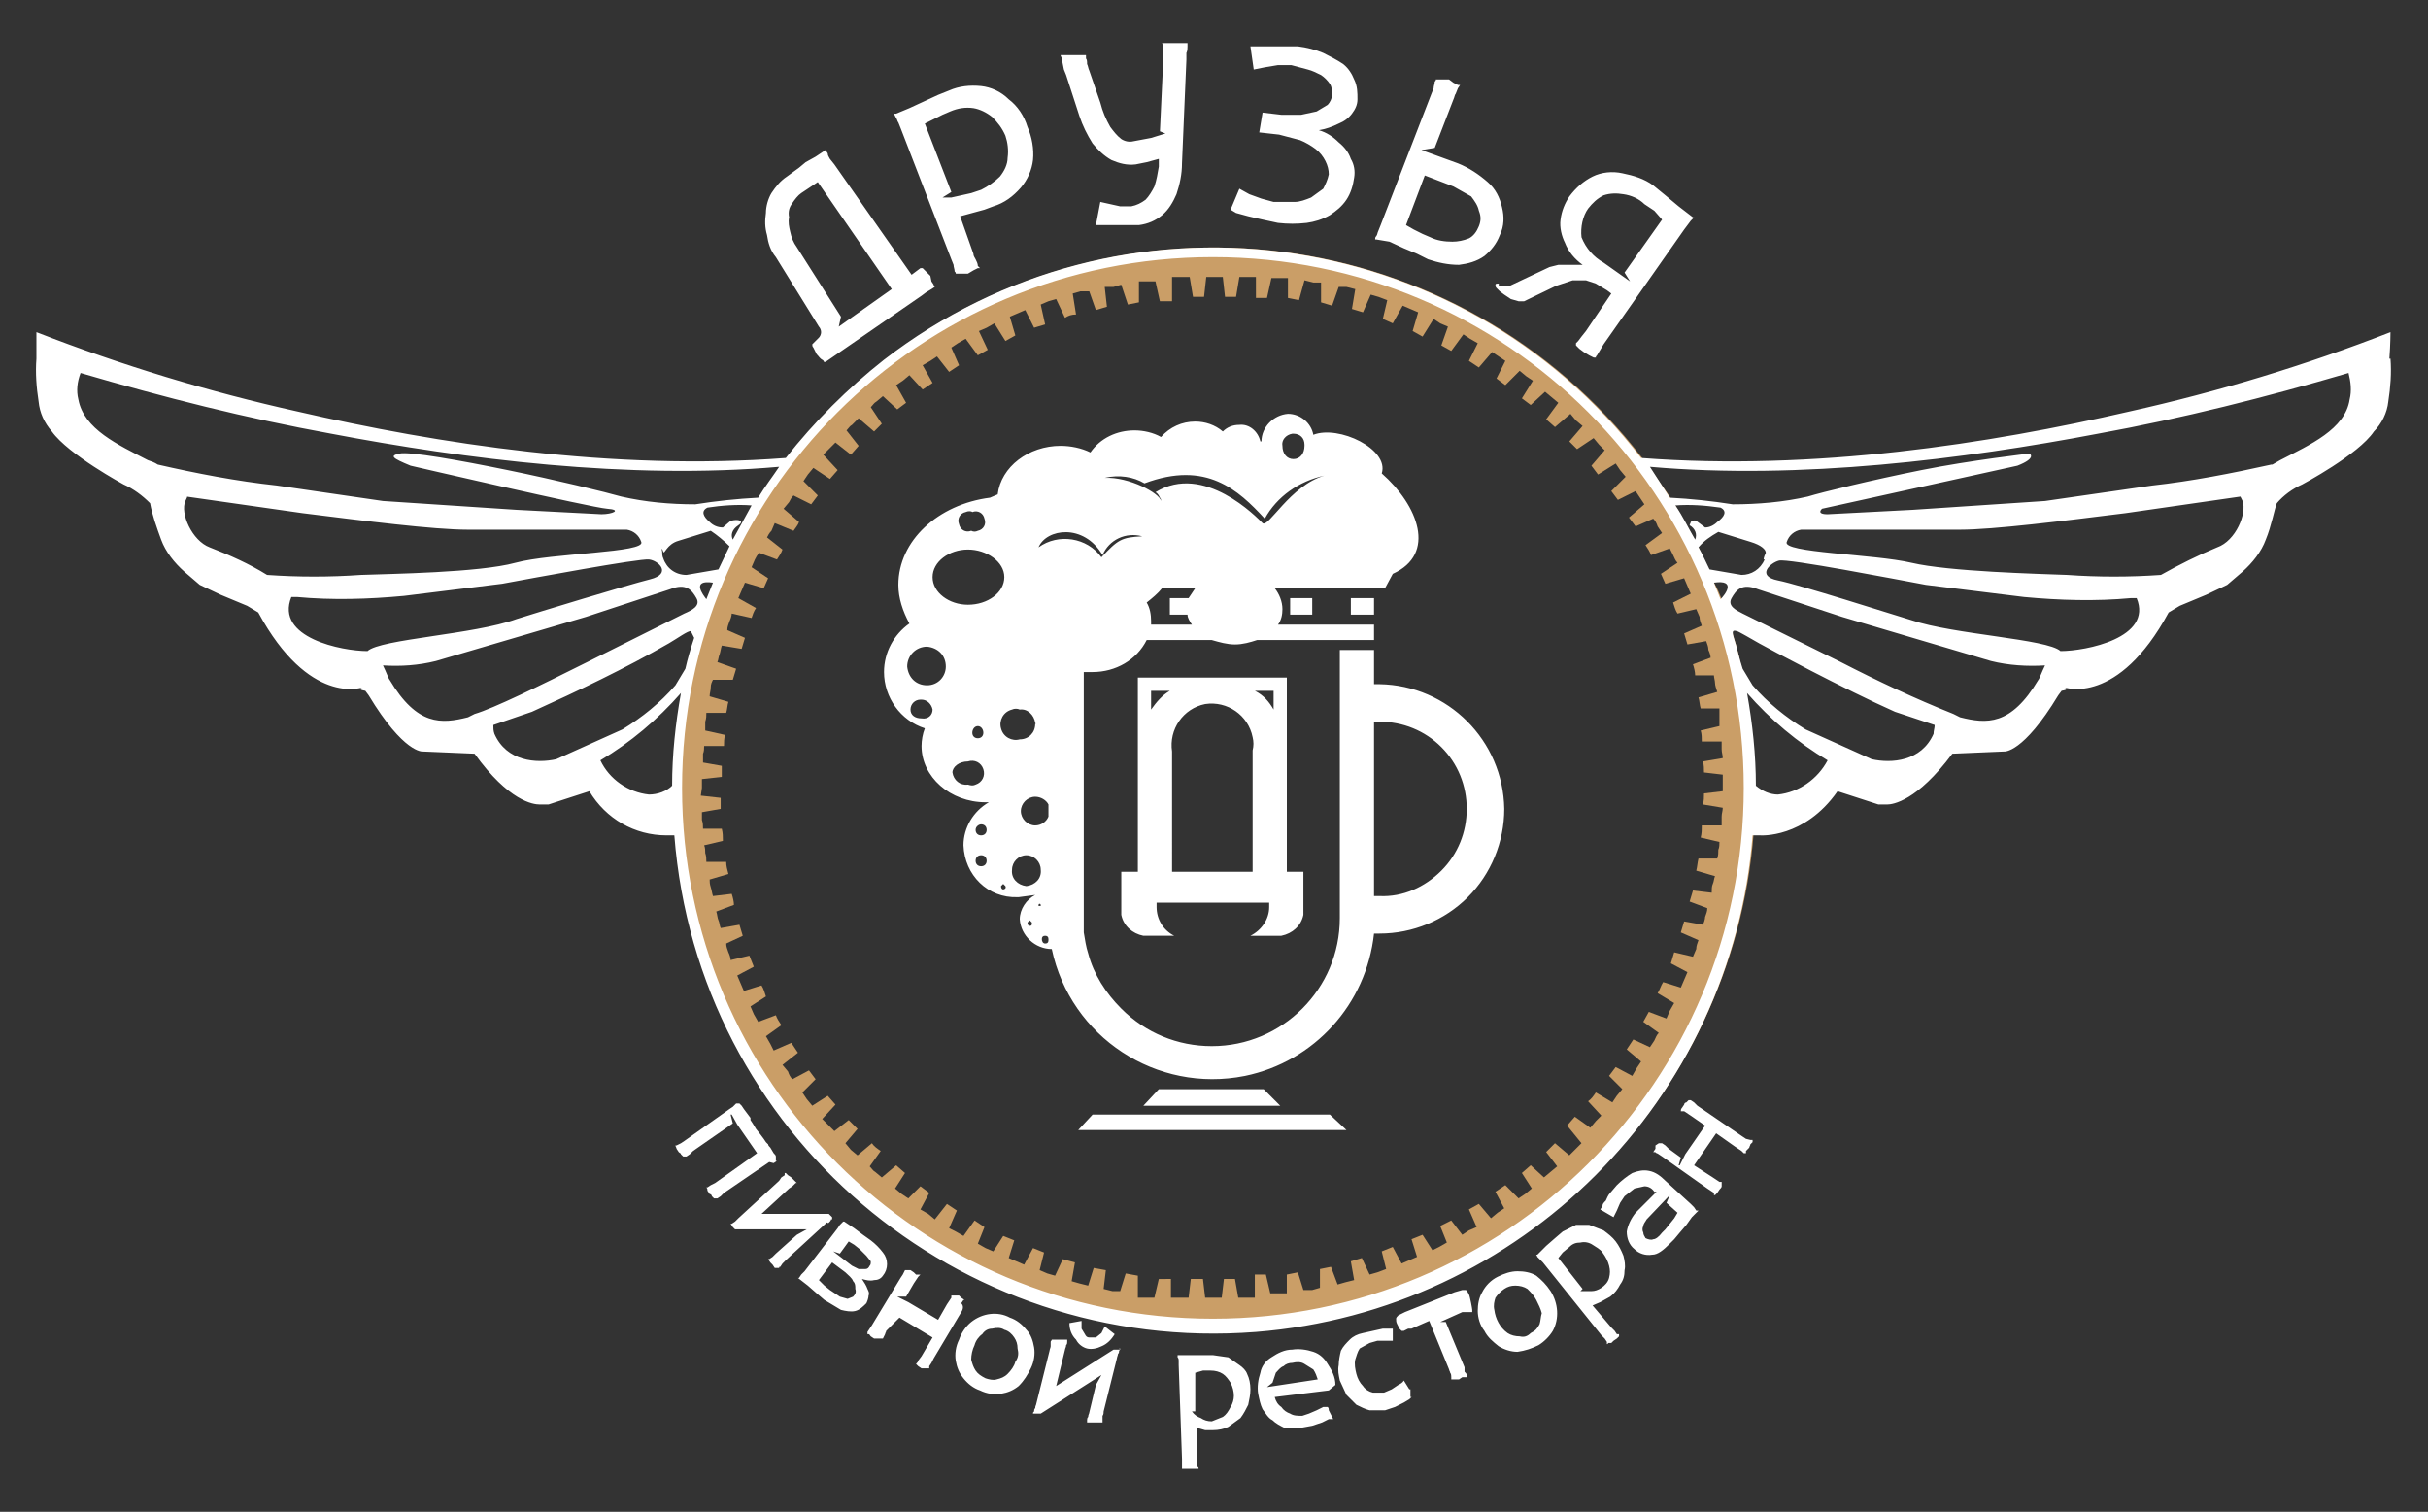 <svg xmlns="http://www.w3.org/2000/svg" xml:space="preserve" style="enable-background:new 0 0 220 137" viewBox="0 0 220 137"><rect x="0" y="0" width="220" height="137" fill="#333333" stroke="none"/><path d="M159 71.2c0-2.9-.3-5.7-.8-8.5-.1-.7-.2-1.5-.4-2.2-.2-.9-.4-1.8-.7-2.7-.3-1.2-.7-2.3-1.1-3.5-.2-.5-.4-1-.7-1.5-.1-.4-.3-.8-.5-1.2l-.9-2-.3-.6-1.8-3.2c-.2-.3-.4-.5-.5-.8l-1.9-2.7-.6-.8c-16.5-21.4-47.2-25.4-68.6-8.9-3.3 2.6-6.3 5.6-8.9 8.9l-.6.8-1.9 2.7c-.1.3-.3.5-.5.8L66.5 49l-.3.6-1 2c-.1.4-.3.8-.5 1.2l-.6 1.5c-.4 1.2-.8 2.3-1.1 3.5-.3.9-.5 1.8-.7 2.7-.2.7-.3 1.5-.5 2.2-.5 2.8-.7 5.7-.8 8.5v.2c0 1.4.1 2.8.2 4.1 2.1 27 25.7 47.1 52.7 45 24-1.9 43.1-21 45-45 .1-1.3.1-2.7.1-4.1v-.2zm-95.4.2v-.8l1.8-.2v-1l-1.7-.3v-.8c.1-.2.1-.5.1-.7h1.8c0-.3 0-.7.1-1l-1.8-.4v-.8c.1-.3.1-.5.1-.8h1.8c.1-.3.1-.7.2-1l-1.7-.5c0-.3.1-.5.1-.8s.1-.5.2-.7h1.8l.3-1L65 60c.1-.2.1-.5.2-.7.1-.3.1-.5.2-.8l1.8.3.3-1-1.6-.7c0-.3.1-.5.2-.8.1-.2.2-.5.2-.7l1.8.4c.1-.3.2-.6.4-.9l-1.6-.9.3-.7.3-.7 1.7.5.4-.9-1.5-1 .3-.7c.1-.2.2-.4.4-.6l1.6.6c.2-.3.4-.6.5-.9l-1.4-1.1c.1-.2.2-.4.4-.6l.3-.7 1.7.7c.2-.3.4-.5.5-.8L71 46.1l.5-.6c.1-.2.2-.4.4-.6l1.6.8.6-.8-1.3-1.3.4-.6.5-.6 1.5 1 .7-.8-1.3-1.4.5-.5.6-.6 1.4 1.1.7-.8-1.1-1.4c.2-.2.3-.4.5-.5l.6-.6 1.4 1.2.7-.7-1-1.5c.2-.2.3-.4.5-.5l.6-.5 1.3 1.2.8-.6-.9-1.6.6-.4.6-.5 1.2 1.3.9-.6-.9-1.6.7-.4.6-.4 1.1 1.4.9-.6-.7-1.6.6-.4.7-.4 1.1 1.5.9-.5-.8-1.7.7-.3.7-.4 1 1.6.9-.5-.5-1.7.7-.3.7-.3.8 1.6 1-.3-.4-1.8.7-.3.7-.2.8 1.7c.3-.2.6-.3 1-.3l-.3-1.9.7-.2h.8l.6 1.7 1-.3-.2-1.8h.8l.7-.2.6 1.8 1-.2v-1.9h1.5l.4 1.8h1.1v-2.2h1.6l.3 1.8h1l.2-1.8h1.5l.2 1.8h1l.3-1.8h1.5V27h1l.4-1.8h1.5V27l1 .2.5-1.8.8.2h.7v1.8l1 .3.6-1.7h.7l.8.2-.3 1.8 1 .3.7-1.6.7.2.8.3-.4 1.7.9.4.9-1.6.7.3.7.3-.5 1.7.9.5 1-1.6.6.4.7.3-.6 1.7.9.5 1.1-1.5.6.4.7.4-.8 1.6.9.6 1.2-1.4.6.4.6.4-.8 1.6.8.6 1.3-1.3.6.5.6.4-1 1.6.8.6 1.3-1.2.6.5.6.5-1.1 1.5.8.7 1.4-1.2.5.6.6.5-1.2 1.4.7.7 1.5-1 .5.6.5.5-1.2 1.4.6.8 1.6-1 .4.6.5.6-1.3 1.3.6.8 1.6-.8.4.6.4.6-1.4 1.2.6.8 1.6-.7c.2.2.3.4.4.7l.4.6-1.5 1.1c.2.3.4.6.5.9l1.7-.6.3.6c.1.2.2.5.4.7l-1.5 1 .4.9 1.7-.5.3.7.3.7-1.6.8c.1.3.2.7.4 1l1.7-.4.3.7c0 .3.1.5.2.8l-1.6.7.3 1 1.7-.3c.1.3.2.5.2.8.1.2.2.5.2.7l-1.6.6c.1.3.2.7.2 1h1.7c0 .2.1.5.1.7s.1.5.2.8l-1.7.5c.1.3.1.7.2 1h1.7v1.6l-1.7.4c.1.3.1.7.1 1h1.8v.7c0 .3.1.5.1.8l-1.8.3c.1.3.1.7.1 1l1.7.2v1.5l-1.7.2c0 .3 0 .7-.1 1l1.8.3c0 .3-.1.5-.1.8v.8h-1.8c0 .4 0 .7-.1 1.1l1.7.4c0 .2 0 .5-.1.7 0 .3 0 .5-.1.8h-1.7c-.1.4-.1.7-.2 1.1l1.7.5c-.1.2-.1.5-.2.7s-.1.5-.1.8l-1.7-.2-.3 1 1.6.6c0 .3-.1.5-.2.8 0 .2-.1.5-.2.7l-1.7-.3-.3 1 1.6.7c-.1.3-.2.5-.2.8l-.3.7-1.7-.4-.3 1 1.5.8-.3.7-.3.7-1.6-.5c-.2.3-.3.7-.5 1l1.5.9-.4.7-.3.7-1.6-.6-.5.9 1.4 1c-.2.2-.3.5-.4.7l-.4.6-1.5-.7-.6.9 1.3 1.1-.4.6-.4.7-1.5-.8-.6.8 1.2 1.2-.5.6-.4.6-1.5-.9c-.2.3-.4.6-.7.8l1.2 1.3-.5.5-.5.6-1.4-1-.7.8 1.3 1.6-.6.6-.5.5-1.3-1.1-.8.8 1 1.3-.6.5-.6.5-1.2-1.1-.8.7.9 1.4-.6.5-.6.4-1.2-1.2-.9.6.8 1.5-.6.4-.6.5-1.1-1.3-.9.5.7 1.6-.7.3-.6.4-1-1.3-1 .5.6 1.5-.7.4-.6.3-.9-1.4-1 .4.5 1.6-.7.3-.7.3-.8-1.5-1 .4.4 1.6-.8.3-.7.2-.7-1.5-1 .3.3 1.7-.8.2-.7.2-.6-1.6-1 .2v1.7l-.7.2h-.8l-.5-1.6-1 .2v1.7h-1.5l-.4-1.7h-1v2.1h-1.5l-.3-1.7h-1l-.2 1.7h-1.5l-.2-1.7h-1.1l-.2 1.7h-1.6v-1.7H105l-.4 1.7h-1.5v-2l-1.1-.2-.5 1.6h-.7l-.8-.2.2-1.7-1.1-.2-.5 1.6-.8-.2-.7-.2.3-1.7-1.1-.3-.7 1.5-.7-.2-.7-.3.4-1.6-1-.4-.8 1.5-.7-.3-.7-.3.5-1.6-1-.4-.9 1.4-.7-.3-.7-.4.6-1.5-.9-.6-1 1.4-.7-.4-.6-.3.7-1.6-.9-.6-1.1 1.4-.6-.5-.7-.4.8-1.5-.8-.6-1.1 1.1-.6-.4-.6-.5.9-1.4-.8-.7-1.3 1.1-.6-.5c-.2-.1-.3-.3-.5-.5l1-1.4c-.3-.2-.6-.4-.8-.7l-1.3 1.1-.6-.5-.5-.6 1.1-1.3-.8-.8-1.3 1-.6-.6-.5-.5 1.2-1.3-.7-.8-1.4.9-.5-.6-.4-.6 1.2-1.2-.6-.8-1.5.8c-.2-.2-.3-.4-.4-.7l-.5-.6 1.4-1.1-.6-.9-1.6.7-.3-.6-.4-.7 1.4-1c-.2-.3-.4-.6-.5-.9l-1.6.6-.4-.7-.3-.7 1.4-.9c-.1-.3-.2-.7-.4-1l-1.6.5-.3-.7-.3-.7 1.5-.8-.4-1-1.7.4c0-.2-.1-.5-.2-.7-.1-.3-.2-.5-.2-.8l1.5-.7-.3-1-1.7.3c-.1-.2-.1-.5-.2-.7s-.1-.5-.2-.8l1.6-.6c0-.3-.1-.7-.2-1l-1.7.2c-.1-.3-.1-.5-.2-.8s-.1-.5-.1-.7l1.7-.5c-.1-.4-.2-.7-.2-1.1H64c0-.3 0-.5-.1-.8 0-.2 0-.5-.1-.7l1.7-.4c0-.4 0-.7-.1-1.1h-1.7c0-.3 0-.5-.1-.8v-.7l1.7-.3v-1l-1.8-.2.1-.7z" style="fill:#ca9e67"/><path d="M135.8 25.7c-.2 0-.3 0-.3.1s0 .2.1.3l.3.3.4.3.6.4.7.2h.5l2.9-1.4 1.5-.5h1.2l.9.3 1 .6.4.3-2.3 3.4-.4.5-.3.4-.2.2v.2l.3.3.4.3.5.3.4.2h.2c0-.1 0-.1.1-.2l.3-.5.3-.5 7.3-10.4.3-.4.3-.4.3-.3h-.1l-1.3-1-1.2-1-1.1-.9c-.8-.6-1.8-.9-2.8-1.1-.9-.2-1.9-.1-2.7.3-.8.4-1.5 1-2.1 1.8-.4.6-.7 1.3-.8 2.1-.1.7.1 1.5.4 2.1.3.8.9 1.5 1.6 2h-2.2l-.8.2-3.6 1.7h-1v-.2zm8.1-6.8c.4-.5.8-.9 1.4-1.2.6-.2 1.2-.2 1.8-.1.7.1 1.4.4 1.9.9l.9.6.7.8-3.4 4.8.5.8-2.4-1.7c-.9-.5-1.6-1.3-2-2.3-.1-.9.1-1.9.6-2.6zm-18 3 1.3.6 1.2.5 1 .5c.9.3 1.8.5 2.8.5.8-.1 1.6-.3 2.3-.8.6-.5 1.1-1.1 1.4-1.9.4-.8.4-1.7.2-2.5-.2-.9-.6-1.7-1.3-2.3-.8-.7-1.7-1.3-2.7-1.7l-3.3-1.2 1.2-.2 1.7-4.4c.1-.2.1-.4.2-.5l.2-.5.2-.3h-.2l-.4-.2-.4-.3h-1.2c0 .1 0 .1-.1.2 0 .2-.1.4-.1.6l-.2.5-4.6 11.9-.2.5c-.1.2-.1.4-.2.5-.1.1-.1.2-.1.3h.1l1.2.2zm3.2-6 2.6 1 1.6.9c.3.4.6.8.7 1.3.2.5.2.9 0 1.4-.2.5-.5.9-.9 1.1-.5.2-1 .3-1.5.3-.7 0-1.4-.1-2-.4l-.7-.3-.8-.4-.7-.4 1.7-4.5zM112 19.3l-.5-.3.8-1.9.9.5 1.1.4 1.1.3h1.9c.5 0 1-.2 1.5-.4l1.1-.8c.2-.4.4-.8.5-1.3 0-.4-.1-.8-.3-1.2-.2-.4-.5-.8-.9-1.1-.4-.3-.9-.6-1.4-.8l-1.9-.5-1.8-.2.3-1.8 1.7.2h1.8l1.4-.3 1-.6c.2-.2.4-.6.4-.9 0-.3 0-.7-.2-1-.2-.3-.5-.6-.8-.8-.4-.2-.8-.4-1.2-.5l-1.5-.4h-1.2l-1.2.2-1 .2-.3-2.1h4.3c.8.1 1.6.3 2.3.6.6.3 1.2.6 1.8 1 .5.4.8.9 1 1.4.3.6.3 1.2.3 1.8 0 .5-.2.9-.5 1.3s-.7.7-1.2.9c-.6.3-1.2.5-1.8.6.7.2 1.3.6 1.8 1.1.5.4.9.9 1.1 1.5.3.5.4 1.1.3 1.7-.1.7-.3 1.4-.7 2-.4.6-.9 1-1.5 1.4-.7.4-1.4.6-2.1.7-.9.1-1.7.1-2.6 0l-1.4-.3-1.3-.3-1.1-.3zm-15.8-14c0-.1-.1-.2-.1-.3h2.3v.3c.1.1.1.3.1.5.1.2.1.4.2.6l1 2.9c.2.8.5 1.5.9 2.2.3.4.6.8 1 1.1.3.2.7.3 1.1.2l1.6-.3 1.3-.4-.5-.2.3-6.4V4.2c0-.2-.1-.2-.1-.3h2.3v.3c0 .2 0 .4-.1.6v.6l-.4 9.4c0 1-.2 1.9-.5 2.8-.3.7-.7 1.4-1.3 1.9-.6.5-1.3.8-2.1.9h-3.9l.4-2.1.9.2.9.2h1c.5-.1.9-.3 1.3-.6.3-.3.6-.8.8-1.2.2-.6.3-1.2.4-1.8v-.7l-1.1.3-1 .2c-.8.1-1.5-.1-2.2-.4-.7-.4-1.2-.9-1.7-1.5-.5-.8-.9-1.6-1.2-2.5l-1.2-3.7-.2-.5-.2-1zm-14.8 5.8.2.5 4.6 11.9.2.5c0 .2.1.4.1.6.1.1.1.1.1.2h1.1l.5-.3.4-.2h.2l-.2-.2c0-.2-.1-.4-.2-.6-.1-.2-.2-.3-.2-.5L87 19.6l1.1-.3 1.1-.3.8-.3c1-.3 1.8-.9 2.5-1.7.6-.7 1-1.6 1.1-2.5.1-1-.1-2.1-.5-3-.3-1-.9-1.9-1.7-2.5-.7-.7-1.6-1.1-2.5-1.2-1-.1-2 0-2.9.4l-1 .4-1.3.6-1.3.6-1.2.5H81l.2.4c.1.1.1.3.2.4zm3.2-.3.8-.4.7-.3c.7-.3 1.4-.4 2.1-.3.6.1 1.2.4 1.7.8.5.5.9 1 1.2 1.7.2.6.3 1.3.2 2 0 .6-.3 1.2-.7 1.7-.5.5-1.1.9-1.7 1.2l-.9.3-.9.2-.9.2h-.8l.8-.5-2.4-6.2.8-.4zM70.3 23.3l3.9 6.3c.1.1.2.3.2.5s-.1.4-.2.5l-.4.4-.2.2c0 .1 0 .2.1.3l.3.6c.2.2.3.4.5.5s.1.2.2.2h.1l8.7-6 .4-.3.5-.3.3-.2c-.1-.1-.1-.1-.1-.2l-.2-.3-.1-.5-.5-.5-.2-.2h-.2l-.4.3-.4.3-7-10-.4-.5c-.1-.2-.2-.3-.2-.5l-.2-.3-.9.6-.9.5-.6.5-1.1.8c-.6.4-1 .9-1.4 1.5-.3.5-.5 1.2-.5 1.8-.1.7-.1 1.3.1 2 .1.7.3 1.4.8 2zm1.5-4.9c.2-.3.5-.7.8-.9l1.5-1 6.7 9.7-4.8 3.4.2-.9-4-6.3c-.3-.4-.5-.9-.6-1.4-.1-.4-.2-.9-.1-1.3-.1-.5 0-.9.3-1.3zm81.7 91-.3-.3-2.3-2.1c-.4-.4-.9-.8-1.5-.9-.5-.1-1 0-1.5.2-.5.3-1 .7-1.4 1.1l-.6.7c-.2.2-.3.5-.4.7-.2.2-.3.3-.3.5l-.2.3 1.2.7.3-.6.3-.7.4-.6.9-.7.9-.2c.4 0 .7.2.9.5h.2l-1.9 1.9c-.4.5-.7 1.1-.8 1.7 0 .6.2 1.2.7 1.6.4.4 1 .6 1.6.5.5 0 1-.4 1.6-1l.4-.4.5-.6.6-.7.5-.7.6-.6h-.2l-.2-.3zm-1.8 1-.4.5-.4.5-.3.3c-.3.4-.6.6-.8.6-.2.1-.5 0-.7-.1-.1-.2-.2-.3-.2-.5-.1-.2-.1-.4 0-.6 0-.2.2-.4.3-.6l2.1-2.2-.3.7 1 .9-.3.5zm-5.8 7.1c.4-.3.7-.7.9-1.1.3-.4.4-.8.4-1.3.1-.4 0-.9-.1-1.3-.2-.5-.4-.9-.7-1.3-.3-.4-.7-.7-1.1-1l-1.3-.5h-1.2l-1.2.6-.7.6-.8.7-.8.8h-.1c0 .1.1.1.1.2l.3.3.2.2 5.3 6.6.3.3.2.3v.2c.1 0 .1 0 .1-.1h.3l.2-.2.3-.2.2-.2v-.2h-.2l-.2-.3-.3-.3-1.7-2 .7-.3.9-.5zm-1.7-.5h-1l.2-.2-2.2-2.8.4-.5.6-.5c.3-.3.6-.4 1-.4.4-.1.8 0 1.1.2.3.2.7.4.9.7.3.4.5.8.6 1.2.1.4.1.7 0 1.1-.1.4-.4.7-.7.9-.3.2-.6.3-.9.3zm-5-1.4c-.5-.3-1.1-.4-1.7-.4-.6 0-1.2.2-1.8.5-.6.3-1.1.8-1.4 1.4-.3.5-.4 1.1-.4 1.7 0 .6.2 1.3.6 1.8.3.6.8 1 1.3 1.4.5.3 1.1.5 1.7.5.7-.1 1.3-.3 1.9-.6.5-.3 1-.8 1.3-1.3.6-1.1.5-2.5-.2-3.6-.4-.6-.8-1-1.3-1.4zm.3 4.4c-.2.4-.4.6-.8.8-.3.3-.6.4-1 .3-.4 0-.8-.1-1.1-.3-.7-.5-1.1-1.3-1.2-2.1-.1-.4 0-.8.1-1.1.2-.3.5-.6.8-.8.3-.2.6-.3 1-.3s.8.1 1.1.3c.3.3.6.6.8 1 .2.4.4.8.5 1.2-.1.3-.1.7-.2 1zm-6.1-1.3v.2h-.9l-2 .9h.5l1.7 4.1v.4c.1.1.2.2.2.3v.2h-.4l-.3.2h-.7v-.2c0-.1 0-.3-.1-.4 0-.1-.1-.2-.1-.3l-1.8-4.4-1.6.7h-.3l-.4.2h-.2l-.2-.2-.2-.4c-.1-.2-.1-.3-.1-.5 0-.1.1-.2.2-.3l.6-.3 4.5-1.8.7-.2h.3c.1 0 .2.2.3.4s.3 1.3.3 1.4zm-5.6 7.9h.1l-.2.2-.5.3-.8.4-.9.3h-1.4c-.4-.1-.8-.3-1.2-.5l-.9-.9-.6-1.3c-.1-.5-.2-.9-.1-1.4 0-.4.1-.9.2-1.3.2-.4.5-.7.8-1 .3-.3.7-.5 1.2-.6l.9-.2.9-.2h.9v1.1h-1.4l-.7.2-.9.5c-.2.3-.3.7-.4 1-.1.4 0 .9.1 1.3s.3.8.6 1.1c.2.3.5.5.9.6h1l.7-.3.6-.4c.2-.1.4-.2.5-.4l.5.8h.1v.7zm-6.8-1.1c0-.7-.3-1.3-.7-1.9-.3-.5-.7-.9-1.3-1.1-.6-.2-1.3-.3-1.9-.2-.7 0-1.3.3-1.9.7-.5.3-.9.8-1 1.4-.2.6-.3 1.3-.2 1.9.1.5.2 1 .4 1.4.3.4.5.8.9 1 .3.3.7.5 1.1.7h1.4l1.1-.2.9-.3.6-.3h.4l-.4-.8c0-.1 0-.2-.1-.3h-.4l-.6.3-.7.3-.6.2c-.4 0-.8 0-1.1-.2-.3-.1-.6-.3-.8-.6-.3-.2-.5-.5-.6-.9l4.9-.6.6-.5zm-6.2.2.5-.4.3-.9c.2-.2.4-.5.7-.6.2-.2.5-.3.8-.3.4-.1.8-.1 1.1.1l.8.5c.2.3.3.6.4.9l-4.6.7zm-2.5-2-1-.7-1.4-.2h-3.2v.2c.1.1.1.2.1.4v.3l.3 8.5v.9h1.5c0-.1 0-.1-.1-.2v-3.5l.7.2h.7c.5 0 1-.1 1.4-.3l1.1-.8c.3-.4.5-.8.7-1.2.1-.5.2-.9.2-1.4 0-.5-.1-1-.3-1.4-.1-.3-.4-.6-.7-.8zm-.8 3.8c-.2.4-.4.7-.7.9l-1 .4c-.4 0-.7-.1-1-.3-.3-.1-.6-.3-.8-.6h.3v-3.5l.7-.2h.7c.4 0 .8.1 1.1.3.3.2.5.5.7.8.2.4.3.8.3 1.2 0 .3-.1.7-.3 1zM98 119.7v.7l.3.5c.1.2.2.3.4.3h.6l.5-.4.3-.6.9.7c-.3.5-.7.9-1.2 1.1-.4.2-.9.3-1.3.2-.4-.1-.8-.4-1-.8-.4-.4-.6-.9-.6-1.5l1.1-.2zm3.4 2.5h.1c0 .1 0 .1-.1.2 0 .1 0 .2-.1.3 0 .1-.1.3-.1.4l-1.2 4.8c0 .1 0 .3-.1.4v.6h-1.4v-.2c0-.1 0-.2.1-.3 0-.2.1-.3.1-.4l.6-2.5.5-.9-5.5 3.5h-.7c0-.1 0-.1.1-.2 0-.1 0-.2.1-.3 0-.2.1-.3.1-.4l1.2-4.8c0-.1.1-.3.1-.4v-.4c0-.1.1-.1.1-.2h1.4v.2c0 .1 0 .2-.1.3 0 .2-.1.3-.1.4l-.8 3.3 5.2-3.3h.6l-.1-.1zm-7.7-.1c-.1-.6-.3-1.2-.7-1.6-.4-.5-.9-.9-1.5-1.1-1.1-.6-2.5-.4-3.5.4-.5.4-.9 1-1.1 1.6-.3.6-.4 1.3-.3 1.9.1.6.3 1.1.7 1.6.4.5.9.9 1.5 1.1.6.3 1.3.4 1.9.3.6-.1 1.1-.3 1.6-.7.5-.5.8-1 1.1-1.6.3-.6.4-1.3.3-1.9zm-1.7 1.3c-.1.4-.4.8-.7 1.1-.3.3-.6.4-1 .5-.3.1-.7 0-1-.1-.4-.2-.7-.4-.9-.7-.2-.3-.3-.6-.4-1 0-.4.1-.9.3-1.3.1-.4.4-.8.7-1 .2-.3.5-.5.9-.5.4-.1.8-.1 1.1.1.4.1.7.4.9.7.2.3.3.6.3 1 .1.4.1.8-.2 1.2zm-4.9-4.5-2.5 4.2-.2.4-.2.3v.2h-.7l-.3-.2-.2-.2c.1-.1.2-.2.2-.3l.3-.4 1-1.7-3-1.8-1.2 1.2c0 .1-.1.2-.1.3l-.2.4h-.8l-.3-.2c-.1-.1-.1-.2-.2-.2h-.1v-.2l.2-.3.2-.3 2.6-4.3.2-.3.2-.4h.5l.3.2.2.2h.4l-.2.2-.2.3-.2.3-.7 1.2h-.8l1 .5 2.7 1.6.8-1.4.2-.3.2-.3v-.2h.7l.2.2.3.2h-.1l-.2.3c.2.2.2.5 0 .8zm-8.5-2.1c-.1-.3-.3-.6-.5-.9.4.1.7.2 1.1.1.3 0 .6-.1.8-.4.5-.6.5-1.5 0-2.1-.3-.4-.7-.8-1.1-1.1l-.7-.5-.8-.6-.9-.6h-.1l-.3.3-.2.3-3 3.9-.3.3-.2.3h-.1l.9.7.8.7.7.6 1.5.9c.4.1.9.2 1.3.1s.7-.4 1-.7c.1-.2.2-.5.2-.7.1-.2 0-.4-.1-.6zm-1.3.7-.5.2-.7-.2-.9-.6-.5-.4-.5-.5 1.2-1.6 1.2.9c.3.3.6.5.7.8.2.2.2.4.2.7.1.3 0 .5-.2.7zm.5-2.5-.6-.3-1.7-1.3.6.2.8-1.1.5.3.5.4.6.6.4.5c0 .2 0 .3-.1.4-.1.2-.2.3-.4.3h-.6zm-2.9-4.2-3.7 3.4-.3.3-.2.3c-.1 0-.1 0-.1.1h-.4l-.2-.3-.2-.2-.2-.3h.1l.3-.2.3-.3 1.9-1.7.9-.5h-6.5l-.2-.2-.2-.3h.1l.3-.2.3-.3 3.7-3.4.2-.3.3-.2v-.2h.1l.2.2.3.2.3.3.2.2h-.1l-.3.3-.3.2L69 110h6.1l.3.3v.2h-.1c0 .1-.1.2-.2.3s-.2-.1-.2 0zm-5.2-5.5-4.1 2.8-.3.3-.3.2h-.3l-.2-.2c0-.1-.1-.2-.2-.2l-.2-.3c0-.1 0-.2-.1-.3h.1l.3-.2.4-.2 3.8-2.7-1.8-2.6-.5-.9h-.1l.2.8-3.6 2.5-.3.3-.3.2h-.3l-.2-.2c0-.1-.1-.1-.2-.2l-.2-.3c0-.1-.1-.2-.1-.3h.1l.4-.2.3-.2 4.1-2.9.3-.2.3-.3h.3l.2.2.2.3.3.4.3.4v.2l.2.3.3.5.4.5.3.4.2.3.2.2c0 .1.1.2.2.3l.3.5c.1.1.2.2.2.3v.4h.1l-.3.2-.4-.1zm88.9-2h.2v.2l-.2.2c0 .1-.1.2-.1.3l-.3.3v.2h-.2l-.2-.2-.3-.2-.3-.2-1.7-1.2-2 2.9 1.7 1.1.3.2.3.2h.2v.4c0 .1-.1.2-.2.3l-.2.3-.2.2h-.1v-.2l-.3-.2-.3-.2-4.1-2.9-.3-.2c-.1-.1-.3-.1-.3-.2h-.2l.2-.3v-.3l.3-.2h.3l.3.2.3.3 1.1.8-.2.7h.1l.5-1 1.8-2.6-1.3-.9-.3-.2-.3-.2h-.3c0-.1 0-.2.1-.3l.2-.3c0-.1.1-.2.2-.2l.2-.2h.2l.3.2.3.3 4.1 2.8.3.2.4.1zm-45.3-18.5h2.8c1-.2 1.8-.9 2-1.9V79h-1.5V61.4h-13.5V79h-1.5v3.9c.2 1 1 1.7 2 1.9h2.8c-1-.5-1.6-1.5-1.6-2.6v-.4H115v.4c0 1.1-.7 2.1-1.7 2.6zm-9-20.5v-1.7h1.7c-.7.4-1.2 1-1.7 1.7zm9.2 14.7h-7.3V68.1c-.3-2 1-3.9 3-4.3 2-.3 3.9 1 4.3 3 .1.4.1.8 0 1.2v11zm.2-16.4h1.7v1.7c-.4-.7-.9-1.3-1.7-1.7zM90.4 44.8l-.7.3c-4.7.6-8.3 3.9-8.3 7.9 0 1.2.4 2.4 1 3.5-1.4 1-2.3 2.6-2.3 4.4 0 2.3 1.5 4.4 3.7 5.1-.2.5-.3 1.1-.3 1.6 0 2.8 2.6 5.1 5.8 5.1h.3c-1.4.8-2.3 2.3-2.3 3.9.1 2.7 2.2 4.8 4.9 4.7h.1l1.5-.2c-.8.4-1.4 1.3-1.4 2.2.1 1.5 1.4 2.7 2.9 2.7 1.7 8 9.5 13.1 17.5 11.5 6.3-1.3 11-6.5 11.7-12.9h.5c3 0 5.9-1.2 8-3.3 2.1-2.1 3.3-5 3.3-8-.1-6.2-5.1-11.2-11.3-11.3h-.5v-3.1h-3.1v24.3c0 6.4-5.2 11.6-11.6 11.6-3.1 0-6-1.2-8.2-3.4-1.4-1.4-2.5-3.1-3-5-.2-.6-.3-1.3-.4-1.9V60.9h.8c2.1 0 4-1.1 4.9-2.9h5.9c.7.2 1.4.4 2.1.4.7 0 1.4-.2 2-.4h10.6v-1.4h-8.7c.3-.4.4-.9.4-1.4 0-.7-.3-1.4-.7-1.9h10l.7-1.3c4-1.8 2.3-6.2-1-9.1.7-2.2-3.9-4.4-6.2-3.5-.2-1.1-1.2-1.9-2.3-1.9-1.3.1-2.4 1.2-2.4 2.5h-.1c-.2-.9-1-1.6-1.9-1.5-.6 0-1.1.2-1.5.6-.7-.6-1.6-.9-2.5-.9-1.2 0-2.3.5-3.1 1.4-.7-.4-1.6-.6-2.4-.6-1.6 0-3.1.7-4 2-.8-.4-1.8-.6-2.7-.6-2.9 0-5.4 1.9-5.7 4.4zm-1.5 29.9c.3 0 .5.2.5.5s-.2.5-.5.5-.5-.2-.5-.5.3-.5.5-.5zm0 3.8c-.3 0-.5-.2-.5-.5s.2-.5.5-.5.5.2.5.5-.2.5-.5.5zm4.4 5.4c-.1 0-.2-.1-.2-.3l.2-.2.2.2c0 .2 0 .3-.2.3zm31.2-18.5h.5c2.1 0 4.1.8 5.6 2.3 1.5 1.5 2.3 3.5 2.3 5.6 0 2.1-.8 4.1-2.3 5.6-1.5 1.5-3.5 2.4-5.6 2.3h-.5V65.4zm-36.4-19c.5-.2 1 .1 1.1.6.2.5-.1 1-.6 1.1-.2.1-.4.1-.6 0-.5.2-1-.1-1.1-.6-.2-.5.1-1 .6-1.1.2-.1.5-.1.6 0zm-4.6 18.7c-.6 0-1-.3-1-.8s.4-.9.9-.9h.1c.5 0 .9.4 1 .9 0 .5-.4.9-1 .8.1 0 .1 0 0 0zm.5-3c-1 0-1.7-.7-1.8-1.7 0-1 .8-1.8 1.8-1.8 1 .1 1.7.8 1.7 1.8 0 .9-.7 1.7-1.7 1.7zm3.7 9c-.7.1-1.3-.4-1.4-1.1 0-.5.6-1 1.4-1 .6-.2 1.2.1 1.4.7.2.6-.1 1.2-.7 1.4-.2.1-.4.1-.7 0zm.9-4.2c-.3 0-.5-.2-.5-.5s.2-.6.5-.6.5.3.5.6-.2.5-.5.5zm-.9-12.1c-1.7 0-3.2-1.1-3.2-2.5s1.5-2.5 3.2-2.5 3.3 1.1 3.3 2.5-1.5 2.5-3.3 2.5zm3.2 25.8c-.1 0-.2-.1-.2-.3l.2-.2.2.2c.1.2-.1.3-.2.3zm2.1-.3c-.8-.1-1.4-.7-1.3-1.5 0-.7.6-1.3 1.3-1.3s1.3.6 1.3 1.3c.1.8-.5 1.4-1.3 1.5.1 0 .1 0 0 0zm1.2 1.8h-.1c0-.1 0-.2.1-.2s.1.1.1.2h-.1zm.5 3.4c-.2 0-.3-.2-.3-.4s.1-.3.3-.3c.2 0 .3.1.3.3 0 .2 0 .4-.3.4zm12.9-29.8c0 .3.2.6.4.9h-3.7v-.3c0-.6-.1-1.2-.4-1.7.5-.4 1-.8 1.4-1.3h3l-.6.9H106v1.5h1.6zm9.6-16.4c.6 0 1 .4 1 1v.1c0 .7-.4 1.2-1 1.2s-1-.5-1-1.2c-.1-.5.3-1 .9-1.1h.1zm-13.5 4.5c5.6-2.1 8.5.6 10.9 3.2 1.1-2 3.1-3.4 5.4-3.9-3.1.9-5.1 4.8-5.6 4.3s-5.3-5.5-9.7-2.8c.2.1.3.3.4.5.1.1.1.2.1.3-.1-.7-2.9-2.2-5.1-2.1 1.3-.3 2.6-.1 3.6.5zm-3.8 6.5c.6-1.4 2.1-2.1 3.6-1.7-1.9.1-2.2.3-3.7 1.9-1.3-1.8-3.9-2.2-5.7-.9.7-1.7 4.1-2.2 5.8.7zM95 72.9V74c-.2.5-.7.8-1.2.8-.7 0-1.3-.6-1.3-1.3s.6-1.3 1.3-1.3c.5 0 1 .3 1.2.7zm-1.2-7.3c0 .8-.6 1.4-1.4 1.4-.7.2-1.5-.2-1.7-1-.2-.7.2-1.5 1-1.7.2-.1.5-.1.7 0 .7-.1 1.3.5 1.4 1.2 0 0 .1.1 0 .1zm28.2 36.8H97.7L99 101h21.5l1.5 1.4zm-7.5-3.7 1.5 1.5h-12.4l1.4-1.5h9.5zm2.4-43v-1.5h2v1.5h-2zm5.5 0v-1.5h2.1v1.5h-2.1zm94.2-23.2h-.1c.1-1.3.1-2.4.1-2.4-7.7 3-15.6 5.4-23.7 7.2-12.6 2.9-28.5 5.4-44.2 4.2-16.5-21.4-47.2-25.4-68.6-8.9-3.3 2.6-6.3 5.6-8.9 8.9-15.7 1.2-31.6-1.3-44.2-4.2-8.1-1.8-16-4.2-23.7-7.2v2.4c-.1 1.3 0 2.6.2 3.9.1 1 .5 1.9 1.2 2.7 1.5 2.1 6.5 4.8 6.5 4.8.9.4 1.7 1 2.4 1.7.2 1.1.6 2.2 1 3.3.4 1.1 1.2 2.1 2.1 2.9l1.4 1.2 1.9.9 2.4 1 1 .6c4.6 8.5 9.4 6.8 9.4 6.8-.2.1-.3.2.3.3l.3.4c3.2 5.3 4.9 5.1 4.9 5.1l4.7.2c3.1 4.3 5.3 4.6 5.9 4.6h.8l3.7-1.2c1.5 2.5 4.1 4 7 4h.7c2.1 27 25.7 47.1 52.7 45 24-1.9 43.1-21 45-45h.7s4 .3 7-4l3.7 1.2h.8c.5 0 2.7-.3 5.9-4.6l4.7-.2s1.7.2 4.9-5.1l.3-.4c.6-.1.5-.2.3-.3 0 0 4.8 1.7 9.4-6.8l1-.6 2.4-1 1.9-.9 1.4-1.2c.9-.8 1.7-1.8 2.1-2.9.5-1.2.8-2.8 1-3.3.6-.7 1.4-1.3 2.3-1.7 0 0 5.1-2.7 6.5-4.8.7-.7 1.2-1.7 1.3-2.7.2-1.3.3-2.6.2-3.9zM14.3 42.1c-.3-.2-.6-.3-.9-.4-2.7-1.4-5.8-2.8-6.3-5.5-.2-.8-.1-1.6.2-2.4 7.5 2.2 15 4.1 22.7 5.5 12.1 2.3 27 4.2 40.6 3-.6.9-1.3 1.8-1.9 2.8-1.9.1-3.8.3-5.7.6-2.3 0-4.5-.2-6.7-.7-1.4-.4-5.9-1.5-10.3-2.4s-8.9-1.7-9.8-1.5-.7.4 1 1.1c0 0 16.4 3.8 17.8 3.9s.5.5-.5.5l-7.7-.4-12.1-.8-9.6-1.4c-3.7-.4-7.3-1.1-10.8-1.9zM64 54.3c-.3-.4-1.4-1.8.6-1.5l-.6 1.5zm1.1-2.7-2.9.5c-1 0-1.8-.6-2.1-1.5-.1-.2-.1-.4-.1-.6-.1-.4 0-.3.1 0s.3-.7 1.4-1l2.9-.9c.6.4 1.2.9 1.7 1.4l-1 2.1zm1.3-2.7c-.2-.4-.1-.9.5-1.3s0-.6-.7-.4l-.7.6c-.5 0-.9-.2-1.2-.5-.6-.5-.8-1-.2-1.3 1.3-.2 2.7-.3 4-.2l-1.7 3.1zm-47.4.7c-1.6-.6-2.7-3.1-2.2-4.2s.1-.2.1-.4l10.5 1.5c5.6.7 11.9 1.5 15 1.5h14.4c.6.1 1.1.5 1.3 1.1.5 1-8.1 1-11.4 1.9s-11.4 1-14 1.1c-2.8.2-5.7.2-8.5 0-1.6-1-3.4-1.8-5.2-2.5zM32.7 60zm.6-1c-2.3 0-8.4-1.2-6.9-4.9h.5c3.2.3 6.5.2 9.7-.1l8.9-1.1c2.7-.5 12.4-2.3 13.3-2.2s2.1 1.3.1 1.8-10.2 3-12.1 3.6C43 57.5 34.5 57.9 33.3 59zm9.7 5.7-.6.3c-2.4.6-4.6.8-7.1-3.4-.1-.1-.3-.7-.6-1.3 1.6.1 3.2 0 4.8-.4l13.6-4 7.6-2.5c1.5-.6 2 .1 2.4.8s-.4 1.1-1.1 1.4L53.2 60c-4.4 2.2-8.5 4.2-10.2 4.7zm7.4 4.1c-1.8.4-4.5.2-5.6-2.3-.1-.3-.1-.5-.1-.8l3.5-1.2c4.2-1.9 8.4-3.9 12.4-6.2.7-.4 1.8-1.2 2-1.1l.3.6c-.3.9-.6 1.9-.8 2.8l-.9 1.5c-1.4 1.6-3 2.9-4.8 4l-6 2.7zm8.4 3.2c-1.9-.2-3.6-1.4-4.4-3.1 2.7-1.6 5.2-3.7 7.3-6.1-.5 2.8-.8 5.6-.8 8.4-.5.5-1.3.8-2.1.8zm51.1 47.5c-26.6 0-48.1-21.5-48.1-48.1s21.5-48.1 48.1-48.1S158 44.8 158 71.4s-21.5 48.1-48.1 48.1zm47.9-67.4-2.9-.5c-.3-.6-.6-1.3-1-2 .5-.6 1.1-1 1.8-1.4l2.9.9c1 .3 1.4.7 1.4 1s.2-.4 0 0-.2.6-.2.6h.1c-.4.9-1.2 1.4-2.1 1.4zm-1.9 2.2-.6-1.5c2.1-.3 1 1.1.6 1.5zm-.3-7c-.3.3-.7.5-1.1.5l-.8-.6c-.2-.1-.4 0-.5.1 0 .1-.1.2-.1.3.5.3.7.8.5 1.3-.6-1-1.1-2.1-1.8-3.1 1.4-.1 2.7 0 4.1.2.6.3.4.8-.3 1.3zm5.5 24.7c-.7 0-1.4-.3-2-.8 0-2.8-.3-5.6-.8-8.4 2.1 2.4 4.6 4.5 7.3 6.1-.9 1.7-2.6 2.9-4.5 3.1zm14.1-5.5c-1.1 2.5-3.8 2.7-5.6 2.3l-6-2.7c-1.8-1.1-3.4-2.4-4.8-4l-.9-1.5c-.3-.9-.5-1.9-.8-2.8s.2-.6.3-.6 1.3.7 2 1.1 7.8 4.2 12.3 6.2l3.6 1.2c0 .3-.1.5-.1.8zm9.5-4.9c-2.5 4.2-4.7 4-7.1 3.4l-.6-.3c-3.5-1.4-6.9-3-10.2-4.7l-8.9-4.4c-.6-.3-1.4-.7-1-1.4s.9-1.4 2.4-.8l7.6 2.5 13.5 4c1.6.4 3.3.5 4.9.4-.3.6-.5 1.2-.6 1.3zm2.6-1.6zm-.6-1c-1.2-1.1-9.7-1.5-13.5-2.8-2-.6-10.1-3.2-12.1-3.6s-.7-1.6.1-1.8 10.6 1.7 13.3 2.2l8.9 1.1c3.2.3 6.5.4 9.7.1h.5c1.5 3.6-4.6 4.8-6.9 4.8zm14.2-9.4c-1.7.7-3.5 1.6-5.1 2.5-2.8.2-5.7.2-8.5 0-2.6-.1-10.7-.3-14.1-1.1s-11.8-.9-11.3-1.9c.2-.6.7-1 1.3-1.1h14.4c3 0 9.4-.8 15-1.5L203 45l.2.4c.4 1.1-.6 3.6-2.3 4.2zm12-13.4c-.4 2.7-3.6 4.1-6.3 5.5l-.7.4h-.1c-3.6.8-7.2 1.5-10.8 1.9l-9.7 1.4-12 .8-7.7.4c-1.1 0-.5-.5-.5-.5l17.7-3.9c1.8-.7 1.1-1.1 1.1-1.1s-5.3.6-9.8 1.5-9 2-10.3 2.4c-2.2.5-4.5.7-6.8.7-1.9-.3-3.8-.5-5.7-.6l-1.8-2.8c13.6 1.2 28.5-.7 40.6-3 7.7-1.4 15.2-3.3 22.7-5.5.2.8.3 1.6.1 2.4z" style="fill:#fff"/></svg>